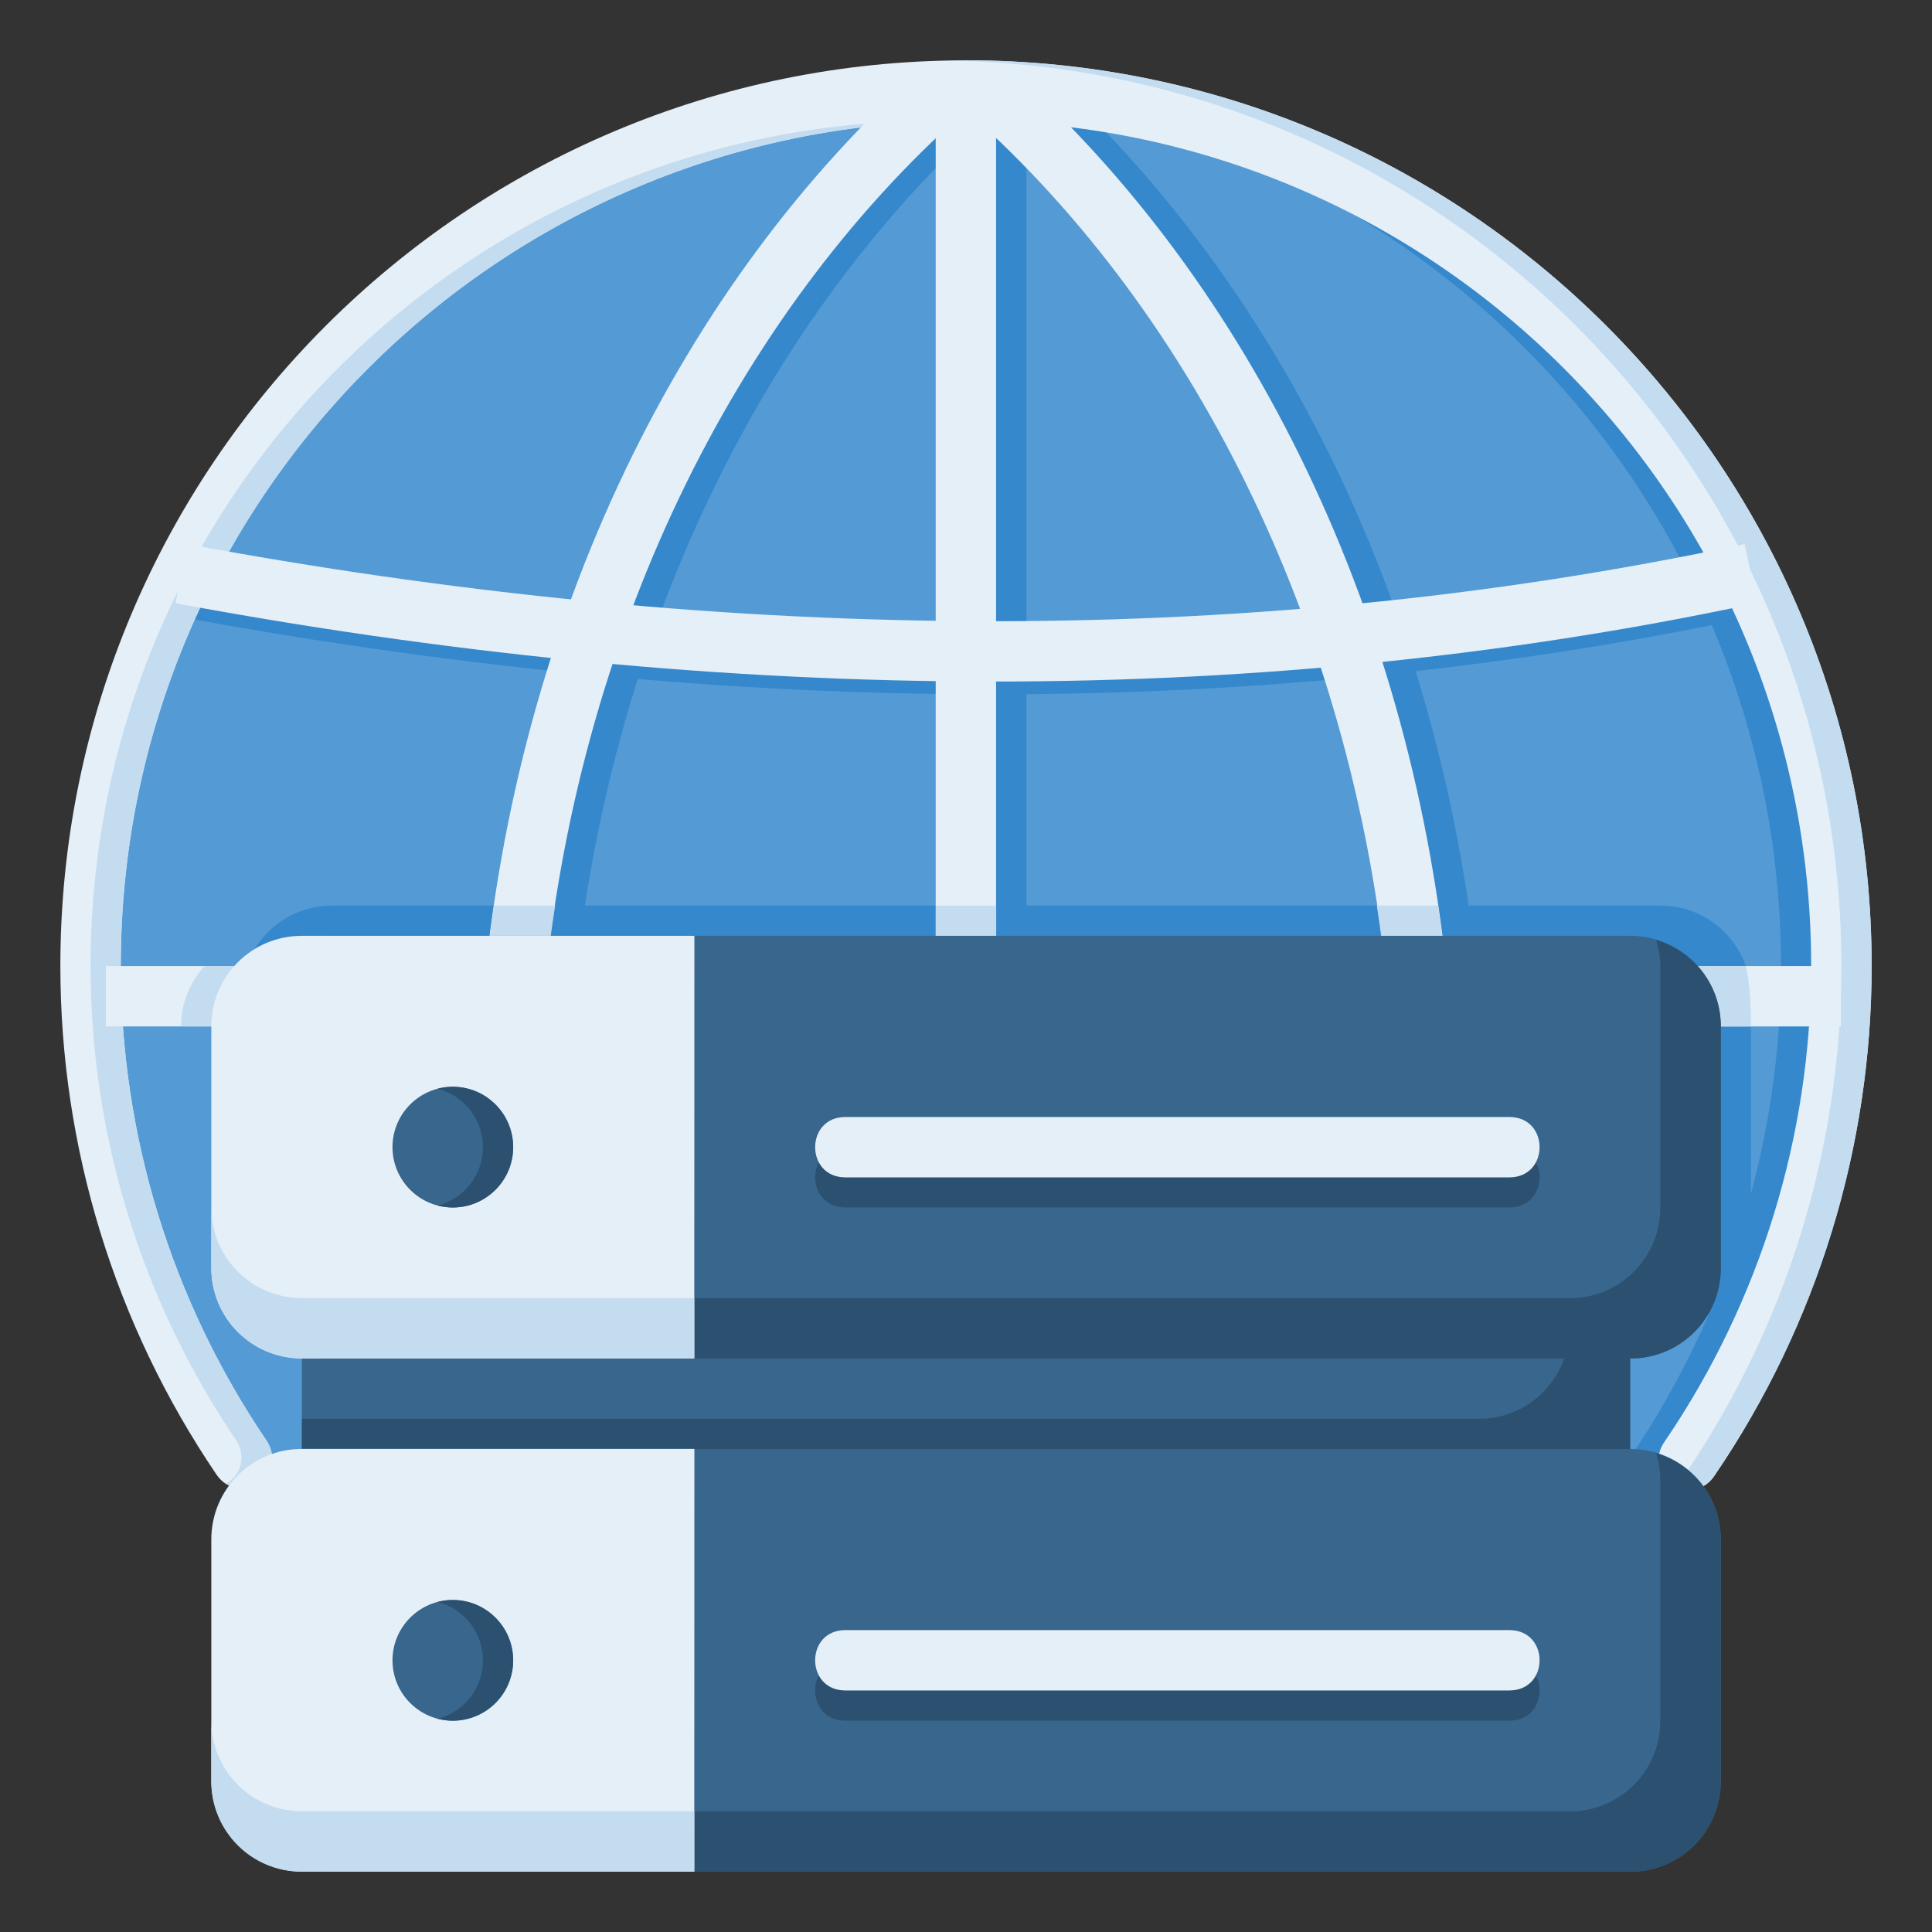 <svg xmlns="http://www.w3.org/2000/svg" width="64" height="64" viewBox="0 0 16.933 16.933"><rect x="0" y="0" width="16.933" height="16.933" fill="#333333" stroke="none"/><path fill="#549ad4" d="M 2.116,12.773 C 1.254,11.502 0.794,10.002 0.794,8.467 c -1.1e-7,-4.238 3.435,-7.673 7.673,-7.673 4.238,3.76e-6 7.673,3.435 7.673,7.673 v 0 c 3e-6,1.537 -0.461,3.038 -1.325,4.309 z"/><path fill="#3588cb" d="m 2.911,7.937 h 11.641 c 0.44,0 0.794,0.354 0.794,0.794 v 2.117 c 0,0.44 -0.354,0.794 -0.794,0.794 H 2.911 c -0.44,0 -0.794,-0.354 -0.794,-0.794 V 8.731 c 0,-0.44 0.354,-0.794 0.794,-0.794 z"/><path d="m 8.466,0.793 v 7.938 H 8.996 v -7.938 z" style="line-height:normal;font-variant-ligatures:normal;font-variant-position:normal;font-variant-caps:normal;font-variant-numeric:normal;font-variant-alternates:normal;font-feature-settings:normal;text-indent:0;text-align:start;text-decoration-line:none;text-decoration-style:solid;text-decoration-color:#000;text-transform:none;text-orientation:mixed;white-space:normal;shape-padding:0;isolation:auto;mix-blend-mode:normal;solid-color:#000;solid-opacity:1" fill="#3588cb" color="#000" enable-background="accumulate" font-family="sans-serif" font-weight="400" overflow="visible"/><path d="m 1.637,4.879 -0.098,0.52 c 4.579,0.851 9.279,0.978 13.861,-0.002 L 15.291,4.879 c -4.5,0.963 -9.13,0.841 -13.654,0 z" style="line-height:normal;font-variant-ligatures:normal;font-variant-position:normal;font-variant-caps:normal;font-variant-numeric:normal;font-variant-alternates:normal;font-feature-settings:normal;text-indent:0;text-align:start;text-decoration-line:none;text-decoration-style:solid;text-decoration-color:#000;text-transform:none;text-orientation:mixed;white-space:normal;shape-padding:0;isolation:auto;mix-blend-mode:normal;solid-color:#000;solid-opacity:1" fill="#3588cb" color="#000" enable-background="accumulate" font-family="sans-serif" font-weight="400" overflow="visible"/><path d="m 8.75,0.983 c 2.019,1.79 3.403,4.614 3.688,7.79 l 0.527,-0.047 C 12.669,5.427 11.237,2.481 9.101,0.588 Z" style="line-height:normal;font-variant-ligatures:normal;font-variant-position:normal;font-variant-caps:normal;font-variant-numeric:normal;font-variant-alternates:normal;font-feature-settings:normal;text-indent:0;text-align:start;text-decoration-line:none;text-decoration-style:solid;text-decoration-color:#000;text-transform:none;text-orientation:mixed;white-space:normal;shape-padding:0;isolation:auto;mix-blend-mode:normal;solid-color:#000;solid-opacity:1" fill="#3588cb" color="#000" enable-background="accumulate" font-family="sans-serif" font-weight="400" overflow="visible"/><path fill="#3588cb" d="m 8.156,0.805 c 4.148,0.118 7.45,3.513 7.454,7.662 -1.9e-5,1.537 -0.461,3.038 -1.324,4.309 h 0.529 c 0.863,-1.271 1.324,-2.773 1.324,-4.309 0,-4.238 -3.435,-7.673 -7.673,-7.673 C 8.363,0.795 8.26,0.799 8.156,0.805 Z"/><path d="M 8.365,0.584 C 6.227,2.478 4.794,5.425 4.498,8.726 l 0.527,0.047 c 0.285,-3.177 1.67,-6.002 3.691,-7.792 z" style="line-height:normal;font-variant-ligatures:normal;font-variant-position:normal;font-variant-caps:normal;font-variant-numeric:normal;font-variant-alternates:normal;font-feature-settings:normal;text-indent:0;text-align:start;text-decoration-line:none;text-decoration-style:solid;text-decoration-color:#000;text-transform:none;text-orientation:mixed;white-space:normal;shape-padding:0;isolation:auto;mix-blend-mode:normal;solid-color:#000;solid-opacity:1" fill="#3588cb" color="#000" enable-background="accumulate" font-family="sans-serif" font-weight="400" overflow="visible"/><path style="line-height:normal;font-variant-ligatures:normal;font-variant-position:normal;font-variant-caps:normal;font-variant-numeric:normal;font-variant-alternates:normal;font-feature-settings:normal;text-indent:0;text-align:start;text-decoration-line:none;text-decoration-style:solid;text-decoration-color:#000;text-transform:none;text-orientation:mixed;white-space:normal;shape-padding:0;isolation:auto;mix-blend-mode:normal;solid-color:#000;solid-opacity:1" fill="#e4eff8" d="m 8.467,0.529 c -4.381,-2e-6 -7.938,3.557 -7.938,7.938 0,1.589 0.476,3.14 1.367,4.455 0.198,0.293 0.637,-0.004 0.439,-0.297 -0.832,-1.227 -1.277,-2.676 -1.277,-4.158 0,-4.095 3.314,-7.408 7.408,-7.408 4.095,3e-6 7.408,3.314 7.408,7.408 0,1.484 -0.446,2.933 -1.279,4.16 -0.22,0.296 0.244,0.611 0.438,0.297 0.893,-1.315 1.371,-2.867 1.371,-4.457 0,-4.381 -3.557,-7.937 -7.938,-7.938 z" color="#000" enable-background="accumulate" font-family="sans-serif" font-weight="400" overflow="visible"/><path style="line-height:normal;font-variant-ligatures:normal;font-variant-position:normal;font-variant-caps:normal;font-variant-numeric:normal;font-variant-alternates:normal;font-feature-settings:normal;text-indent:0;text-align:start;text-decoration-line:none;text-decoration-style:solid;text-decoration-color:#000;text-transform:none;text-orientation:mixed;white-space:normal;shape-padding:0;isolation:auto;mix-blend-mode:normal;solid-color:#000;solid-opacity:1" fill="#e4eff8" d="m 8.836,0.588 -0.351,0.396 c 2.019,1.79 3.403,4.614 3.688,7.79 l 0.527,-0.047 C 12.403,5.427 10.971,2.481 8.836,0.588 Z" color="#000" enable-background="accumulate" font-family="sans-serif" font-weight="400" overflow="visible"/><path style="line-height:normal;font-variant-ligatures:normal;font-variant-position:normal;font-variant-caps:normal;font-variant-numeric:normal;font-variant-alternates:normal;font-feature-settings:normal;text-indent:0;text-align:start;text-decoration-line:none;text-decoration-style:solid;text-decoration-color:#000;text-transform:none;text-orientation:mixed;white-space:normal;shape-padding:0;isolation:auto;mix-blend-mode:normal;solid-color:#000;solid-opacity:1" fill="#c4dcf0" d="M8.334.532c4.319.071 7.805 3.598 7.805 7.934 0 1.59-.478 3.142-1.371 4.457-.023.037-.055.068-.093.09.124.072.282.032.358-.09.893-1.315 1.371-2.867 1.371-4.457 0-4.381-3.557-7.938-7.938-7.938-.044 0-.088.002-.132.003zM.794 8.467c0 1.483.445 2.931 1.277 4.158.086.127.046.301-.087.378.243.138.506-.145.351-.378C1.503 11.398 1.059 9.949 1.059 8.467c0-4.05 3.242-7.334 7.276-7.405-.044-.001-.088-.003-.132-.003C4.107 1.059.794 4.372.794 8.467z" color="#000" enable-background="accumulate" font-family="sans-serif" font-weight="400" overflow="visible"/><path fill="#c4dcf0" d="m 12.067,7.937 c 0.042,0.276 0.079,0.554 0.104,0.836 l 0.527,-0.047 C 12.675,8.461 12.641,8.198 12.603,7.937 Z"/><path style="line-height:normal;font-variant-ligatures:normal;font-variant-position:normal;font-variant-caps:normal;font-variant-numeric:normal;font-variant-alternates:normal;font-feature-settings:normal;text-indent:0;text-align:start;text-decoration-line:none;text-decoration-style:solid;text-decoration-color:#000;text-transform:none;text-orientation:mixed;white-space:normal;shape-padding:0;isolation:auto;mix-blend-mode:normal;solid-color:#000;solid-opacity:1" fill="#e4eff8" d="m 8.201,0.793 v 7.938 h 0.529 v -7.938 z" color="#000" enable-background="accumulate" font-family="sans-serif" font-weight="400" overflow="visible"/><path style="line-height:normal;font-variant-ligatures:normal;font-variant-position:normal;font-variant-caps:normal;font-variant-numeric:normal;font-variant-alternates:normal;font-feature-settings:normal;text-indent:0;text-align:start;text-decoration-line:none;text-decoration-style:solid;text-decoration-color:#000;text-transform:none;text-orientation:mixed;white-space:normal;shape-padding:0;isolation:auto;mix-blend-mode:normal;solid-color:#000;solid-opacity:1" fill="#e4eff8" d="M1.539 5.287c4.579.851 9.279.978 13.861-.002L15.291 4.768C10.79 5.73 6.161 5.608 1.637 4.768zM14.816 8.467v.529h1.318V8.467z" color="#000" enable-background="accumulate" font-family="sans-serif" font-weight="400" overflow="visible"/><path fill="#c4dcf0" d="m 14.552,8.467 v 0.53 h 0.794 v -5.168e-4 c 0,-0.205 -0.014,-0.413 -0.045,-0.529 z"/><path style="line-height:normal;font-variant-ligatures:normal;font-variant-position:normal;font-variant-caps:normal;font-variant-numeric:normal;font-variant-alternates:normal;font-feature-settings:normal;text-indent:0;text-align:start;text-decoration-line:none;text-decoration-style:solid;text-decoration-color:#000;text-transform:none;text-orientation:mixed;white-space:normal;shape-padding:0;isolation:auto;mix-blend-mode:normal;solid-color:#000;solid-opacity:1" fill="#e4eff8" d="M 0.928,8.467 V 8.996 H 2.246 V 8.467 Z" color="#000" enable-background="accumulate" font-family="sans-serif" font-weight="400" overflow="visible"/><path fill="#c4dcf0" d="M 2.246,8.996 V 8.467 H 1.793 C 1.666,8.607 1.587,8.791 1.587,8.996 Z"/><path fill="#38668c" d="m 2.646,11.906 h 11.642 v 1.058 H 2.646 Z"/><path fill="#2c5170" d="m 14.287,11.906 h -0.577 c -0.109,0.308 -0.399,0.529 -0.746,0.529 H 2.646 v 0.529 h 11.642 z"/><path style="line-height:normal;font-variant-ligatures:normal;font-variant-position:normal;font-variant-caps:normal;font-variant-numeric:normal;font-variant-alternates:normal;font-feature-settings:normal;text-indent:0;text-align:start;text-decoration-line:none;text-decoration-style:solid;text-decoration-color:#000;text-transform:none;text-orientation:mixed;white-space:normal;shape-padding:0;isolation:auto;mix-blend-mode:normal;solid-color:#000;solid-opacity:1" fill="#e4eff8" d="M 8.101,0.584 C 5.964,2.478 4.53,5.425 4.234,8.726 l 0.527,0.047 c 0.285,-3.177 1.67,-6.002 3.691,-7.792 z" color="#000" enable-background="accumulate" font-family="sans-serif" font-weight="400" overflow="visible"/><path fill="#38668c" d="m 2.911,12.7 h 11.377 c 0.44,0 0.794,0.354 0.794,0.794 v 2.117 c 0,0.44 -0.354,0.794 -0.794,0.794 H 2.911 c -0.44,0 -0.794,-0.354 -0.794,-0.794 V 13.494 c 0,-0.44 0.354,-0.794 0.794,-0.794 z"/><path fill="#c4dcf0" d="m 4.33,7.937 c -0.038,0.261 -0.072,0.523 -0.096,0.789 l 0.527,0.047 c 0.025,-0.282 0.062,-0.56 0.104,-0.836 z"/><path d="m 7.409,9.79 c -0.353,0 -0.353,0.529 0,0.529 h 5.82 c 0.353,0 0.353,-0.529 0,-0.529 z" style="line-height:normal;font-variant-ligatures:normal;font-variant-position:normal;font-variant-caps:normal;font-variant-numeric:normal;font-variant-alternates:normal;font-feature-settings:normal;text-indent:0;text-align:start;text-decoration-line:none;text-decoration-style:solid;text-decoration-color:#000;text-transform:none;text-orientation:mixed;white-space:normal;shape-padding:0;isolation:auto;mix-blend-mode:normal;solid-color:#000;solid-opacity:1" fill="#e4eff8" color="#000" enable-background="accumulate" font-family="sans-serif" font-weight="400" overflow="visible"/><path fill="#2c5170" d="m 14.515,12.737 c 0.022,0.073 0.037,0.148 0.037,0.228 v 2.117 c 0,0.44 -0.354,0.794 -0.794,0.794 H 2.382 c -0.08,0 -0.155,-0.015 -0.228,-0.037 0.098,0.327 0.397,0.566 0.757,0.566 h 11.377 c 0.44,0 0.794,-0.354 0.794,-0.794 v -2.117 c 0,-0.36 -0.239,-0.659 -0.566,-0.757 z"/><path fill="#e4eff8" d="M 6.085,16.404 H 2.646 c -0.44,0 -0.794,-0.354 -0.794,-0.794 v -2.117 c 0,-0.44 0.354,-0.794 0.794,-0.794 h 3.44 z"/><path d="m 7.409,14.552 c -0.353,-2.17e-4 -0.353,0.529 0,0.529 h 5.82 c 0.353,2.17e-4 0.353,-0.529 0,-0.529 z" style="line-height:normal;font-variant-ligatures:normal;font-variant-position:normal;font-variant-caps:normal;font-variant-numeric:normal;font-variant-alternates:normal;font-feature-settings:normal;text-indent:0;text-align:start;text-decoration-line:none;text-decoration-style:solid;text-decoration-color:#000;text-transform:none;text-orientation:mixed;white-space:normal;shape-padding:0;isolation:auto;mix-blend-mode:normal;solid-color:#000;solid-opacity:1" fill="#2c5170" color="#000" enable-background="accumulate" font-family="sans-serif" font-weight="400" overflow="visible"/><path style="line-height:normal;font-variant-ligatures:normal;font-variant-position:normal;font-variant-caps:normal;font-variant-numeric:normal;font-variant-alternates:normal;font-feature-settings:normal;text-indent:0;text-align:start;text-decoration-line:none;text-decoration-style:solid;text-decoration-color:#000;text-transform:none;text-orientation:mixed;white-space:normal;shape-padding:0;isolation:auto;mix-blend-mode:normal;solid-color:#000;solid-opacity:1" fill="#e4eff8" d="m 7.409,14.287 c -0.353,0 -0.353,0.529 0,0.529 h 5.82 c 0.353,0 0.353,-0.529 0,-0.529 z" color="#000" enable-background="accumulate" font-family="sans-serif" font-weight="400" overflow="visible"/><path fill="#38668c" d="m 4.498,14.552 c 3e-7,0.292 -0.237,0.529 -0.529,0.529 -0.292,0 -0.529,-0.237 -0.529,-0.529 0,-0.292 0.237,-0.529 0.529,-0.529 0.292,0 0.529,0.237 0.529,0.529 z"/><path fill="#2c5170" d="m 3.835,14.04 c 0.234,0.06 0.398,0.271 0.398,0.512 8.6e-6,0.241 -0.163,0.451 -0.396,0.512 0.043,0.011 0.087,0.017 0.131,0.017 0.292,-3e-6 0.529,-0.237 0.529,-0.529 9e-7,-0.292 -0.237,-0.529 -0.529,-0.529 -0.045,-5e-6 -0.09,0.006 -0.133,0.017 z"/><path fill="#c4dcf0" d="M1.852 15.081v.529c0 .44.354.794.794.794H6.085V15.875H2.646c-.44 0-.794-.354-.794-.794zM8.202 7.938H8.731V8.467H8.202z"/><path fill="#38668c" d="m 2.911,8.202 h 11.377 c 0.44,0 0.794,0.354 0.794,0.794 v 2.117 c 0,0.44 -0.354,0.794 -0.794,0.794 H 2.911 c -0.44,0 -0.794,-0.354 -0.794,-0.794 V 8.996 c 0,-0.44 0.354,-0.794 0.794,-0.794 z"/><path fill="#2c5170" d="m 14.515,8.239 c 0.022,0.073 0.037,0.148 0.037,0.228 v 2.117 c 0,0.44 -0.354,0.794 -0.794,0.794 H 2.382 c -0.08,0 -0.155,-0.015 -0.228,-0.037 0.098,0.327 0.397,0.566 0.757,0.566 h 11.377 c 0.44,0 0.794,-0.354 0.794,-0.794 V 8.996 c 0,-0.36 -0.239,-0.659 -0.566,-0.757 z"/><path fill="#e4eff8" d="M 6.085,11.906 H 2.646 c -0.44,0 -0.794,-0.354 -0.794,-0.794 V 8.996 c 0,-0.44 0.354,-0.794 0.794,-0.794 h 3.44 z"/><path style="line-height:normal;font-variant-ligatures:normal;font-variant-position:normal;font-variant-caps:normal;font-variant-numeric:normal;font-variant-alternates:normal;font-feature-settings:normal;text-indent:0;text-align:start;text-decoration-line:none;text-decoration-style:solid;text-decoration-color:#000;text-transform:none;text-orientation:mixed;white-space:normal;shape-padding:0;isolation:auto;mix-blend-mode:normal;solid-color:#000;solid-opacity:1" fill="#2c5170" d="m 7.409,10.054 c -0.353,-2.17e-4 -0.353,0.529 0,0.529 h 5.82 c 0.353,2.17e-4 0.353,-0.529 0,-0.529 z" color="#000" enable-background="accumulate" font-family="sans-serif" font-weight="400" overflow="visible"/><path d="m 7.409,9.79 c -0.353,0 -0.353,0.529 0,0.529 h 5.82 c 0.353,0 0.353,-0.529 0,-0.529 z" style="line-height:normal;font-variant-ligatures:normal;font-variant-position:normal;font-variant-caps:normal;font-variant-numeric:normal;font-variant-alternates:normal;font-feature-settings:normal;text-indent:0;text-align:start;text-decoration-line:none;text-decoration-style:solid;text-decoration-color:#000;text-transform:none;text-orientation:mixed;white-space:normal;shape-padding:0;isolation:auto;mix-blend-mode:normal;solid-color:#000;solid-opacity:1" fill="#e4eff8" color="#000" enable-background="accumulate" font-family="sans-serif" font-weight="400" overflow="visible"/><path fill="#38668c" d="m 4.498,10.054 c 3e-7,0.292 -0.237,0.529 -0.529,0.529 -0.292,0 -0.529,-0.237 -0.529,-0.529 0,-0.292 0.237,-0.529 0.529,-0.529 0.292,0 0.529,0.237 0.529,0.529 z"/><path fill="#2c5170" d="m 3.835,9.542 c 0.234,0.06 0.398,0.271 0.398,0.512 8.6e-6,0.241 -0.163,0.451 -0.396,0.512 0.043,0.011 0.087,0.017 0.131,0.017 0.292,-3e-6 0.529,-0.237 0.529,-0.529 9e-7,-0.292 -0.237,-0.529 -0.529,-0.529 -0.045,-5e-6 -0.09,0.006 -0.133,0.017 z"/><path fill="#c4dcf0" d="m 1.852,10.583 v 0.529 c 0,0.44 0.354,0.794 0.794,0.794 H 6.085 V 11.377 H 2.646 c -0.44,0 -0.794,-0.354 -0.794,-0.794 z"/></svg>